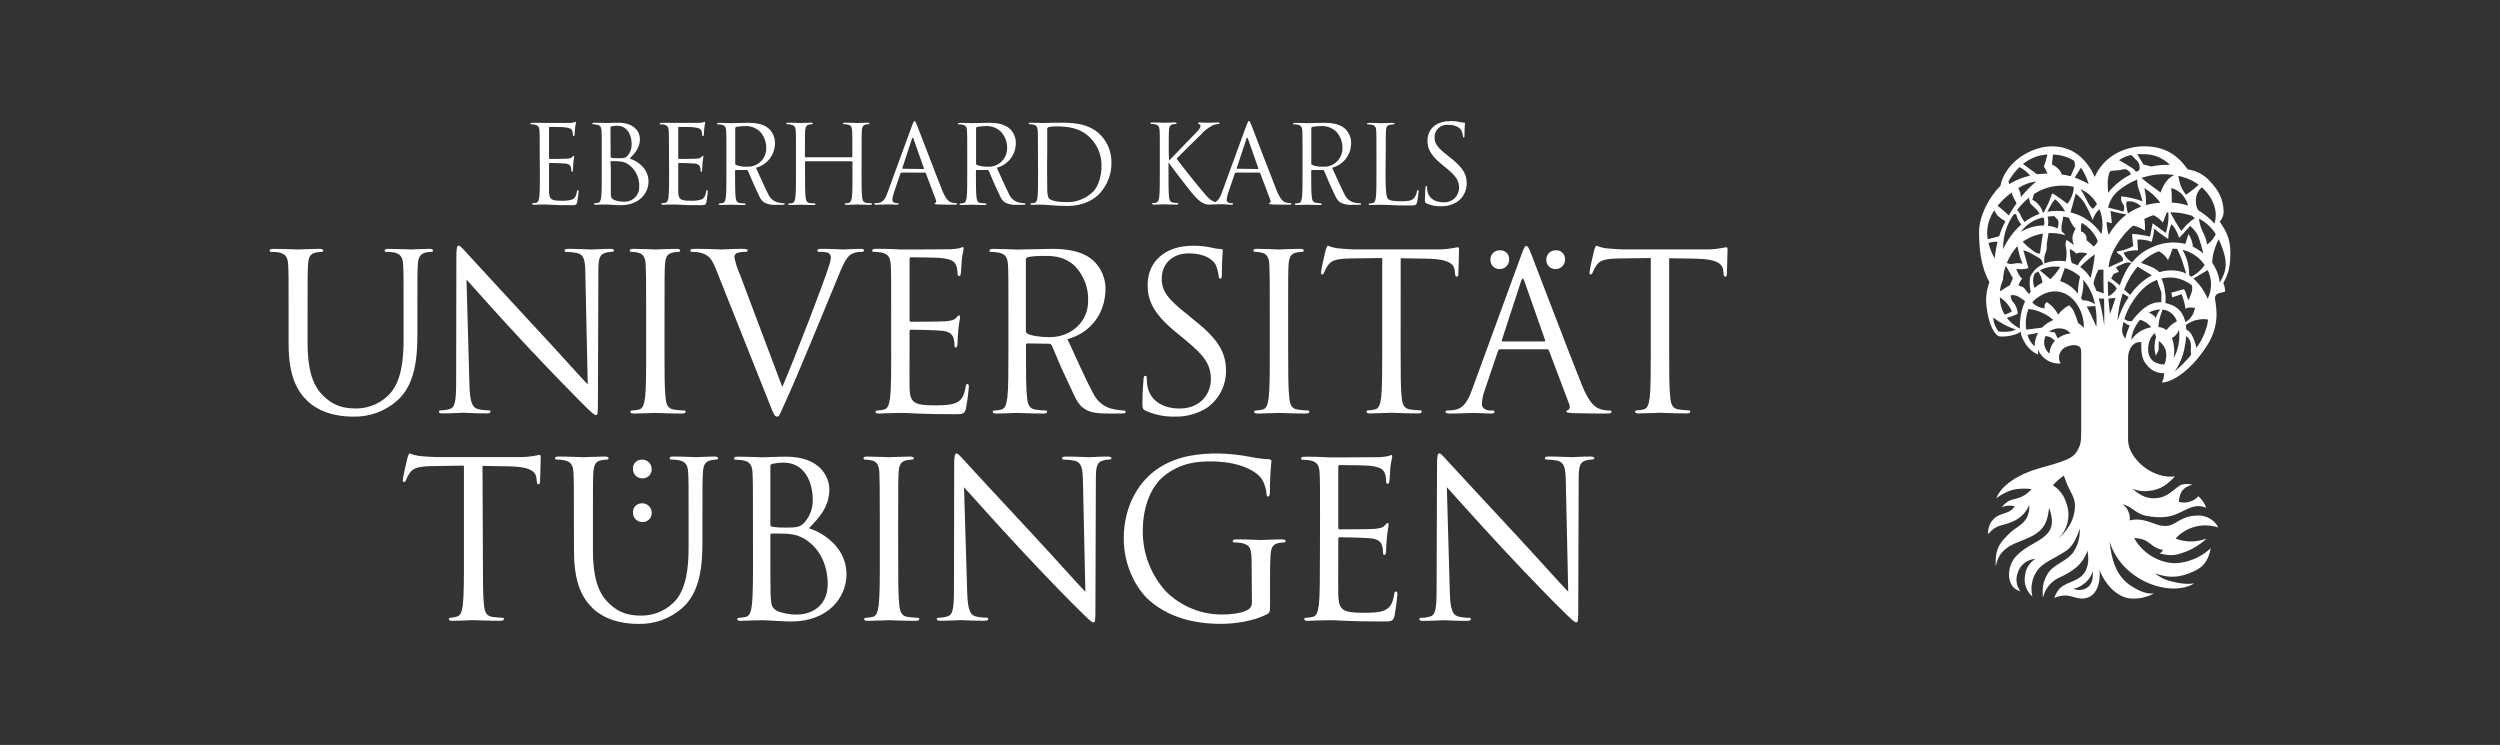 <svg xmlns="http://www.w3.org/2000/svg" id="Ebene_1" viewBox="0 0 2330.67 694.49"><rect x="0" y="0" width="2330.67" height="694.49" fill="#333333" stroke="none"/><defs><style>.cls-1{fill:#fff;fill-rule:evenodd;}</style></defs><path class="cls-1" d="M971.66,238.61c6.25,0,20.04-1.12,31.08,10.12,8.03,8.71,12.23,20.27,11.67,32.11,0,19.15-15.74,33.5-35.98,33.5-8.33,0-17.56-1.42-20.6-3.31-.9-.48-1.44-1.43-1.42-2.45v-66.4c-.05-1.07.61-2.05,1.62-2.41,4.49-.87,9.05-1.25,13.62-1.16ZM1556.09,240.76l25.56.4c19.48.43,24.34,5.09,24.93,11.18l.2,2.25c.23,2.84.63,3.31,1.69,3.31s1.42-.79,1.42-2.65.63-16.24.63-22.35c0-1.19,0-2.41-1.03-2.41s-2.71.6-5.75.99c-4.75.78-9.57,1.12-14.38,1.03h-76.05c-2.45,0-10.15-.4-16.04-1.03-3.07-.44-6.08-1.25-8.96-2.41-.79,0-1.62,2.65-2.02,3.84s-4.46,19.11-4.46,21.13c0,1.22.4,1.85.99,1.85s1.45-.43,2.05-2.05c.89-2.2,2-4.31,3.31-6.28,3.31-4.89,8.13-6.32,20.73-6.61l30.06-.4v85.97c0,19.48,0,35.55-.99,44.08-.83,5.89-1.85,10.35-5.92,11.14-1.99.48-4.03.76-6.08.83-1.22,0-1.62.6-1.62,1.22,0,1.22,1.03,1.62,3.31,1.62,6.08,0,18.91-.6,19.84-.6s13.82.6,24.97.6c2.25,0,3.31-.6,3.31-1.62s-.4-1.22-1.62-1.22c-3.06-.11-6.1-.38-9.13-.83-6.08-.79-7.31-5.26-7.9-11.14-1.03-8.53-1.03-24.6-1.03-44.08v-85.74ZM1305.77,240.76l25.53.4c19.48.43,24.34,5.09,24.93,11.18l.2,2.25c.23,2.84.63,3.31,1.69,3.31s1.45-.79,1.45-2.65.63-16.24.63-22.35c0-1.19,0-2.41-1.06-2.41s-2.71.6-5.75.99c-4.75.78-9.57,1.12-14.38,1.03h-76.05c-2.45,0-10.15-.4-16.04-1.03-3.06-.44-6.06-1.25-8.93-2.41-.83,0-1.65,2.65-2.05,3.84s-4.46,19.11-4.46,21.13c0,1.22.4,1.85,1.03,1.85s1.42-.43,2.02-2.05c.89-2.2,2-4.3,3.31-6.28,3.31-4.89,8.1-6.32,20.7-6.61l30.06-.4v85.97c0,19.48,0,35.55-.99,44.08-.83,5.89-1.85,10.35-5.89,11.14-2,.49-4.06.76-6.12.83-1.22,0-1.62.6-1.62,1.22,0,1.22,1.03,1.62,3.31,1.62,6.12,0,18.91-.6,19.84-.6s13.82.6,24.97.6c2.25,0,3.31-.6,3.31-1.62s-.4-1.22-1.62-1.22c-3.06-.11-6.1-.38-9.13-.83-6.08-.79-7.31-5.26-7.9-11.14-.99-8.53-.99-24.6-.99-44.08l.03-85.74ZM1200.88,290.86c0-31.68,0-37.37.4-43.88.43-7.11,2.05-10.55,7.54-11.57,1.67-.34,3.36-.54,5.06-.6.83,0,1.62-.43,1.62-1.22s-1.03-1.62-3.31-1.62c-6.08,0-18.88.6-19.84.6s-13.82-.6-20.5-.6c-2.25,0-3.31.4-3.31,1.62s.83,1.22,1.62,1.22c2.13.02,4.25.29,6.32.79,4.46,1.03,6.61,4.46,6.91,11.38s.4,12.2.4,43.88v35.78c0,19.48,0,35.55-1.03,44.08-.79,5.89-1.82,10.35-5.89,11.14-1.99.48-4.03.76-6.08.83-1.22,0-1.62.6-1.62,1.22,0,1.22.99,1.62,3.31,1.62,6.08,0,18.88-.6,19.84-.6s13.82.6,25,.6c2.22,0,3.31-.6,3.31-1.62s-.43-1.22-1.62-1.22c-3.07-.11-6.12-.38-9.16-.83-6.08-.79-7.31-5.26-7.9-11.14-1.03-8.53-1.03-24.6-1.03-44.08l-.03-35.78ZM1095.07,388.38c10.85.33,21.54-2.64,30.65-8.53,10.78-7.87,17.18-20.38,17.26-33.73,0-16.24-5.69-28.83-29.76-47.72l-5.39-4.5c-19.48-15.21-24.77-22.55-24.77-34.13,0-14.81,10.98-23.54,24.97-23.54,18.72,0,24.17,8.53,25.4,10.75,1.38,3.25,2.27,6.68,2.65,10.18.2,1.62.43,2.61,1.62,2.61s1.42-1.42,1.42-4.66c0-13.82.83-20.5.83-21.53s-.4-1.42-2.05-1.42c-2.4-.08-4.78-.42-7.11-1.03-6.19-1.44-12.53-2.11-18.88-2.02-25.79,0-42.03,14.81-42.03,36.57,0,13.79,4.86,26.45,26.45,44.08l9.13,7.51c17.49,14.42,23.38,22.55,23.38,36.57,0,13-9.56,27.02-29.07,27.02-13.59,0-27.02-5.69-30.06-20.73-.46-2.47-.66-4.99-.6-7.51,0-1.62-.2-2.25-1.42-2.25s-1.42,1.03-1.62,3.31c-.2,3.31-1.03,11.34-1.03,21.53,0,5.49.2,6.28,3.04,7.7,8.5,3.84,17.76,5.71,27.08,5.46h-.1ZM830.83,326.64c0,19.48,0,35.55-1.03,44.08-.79,5.89-1.82,10.35-5.89,11.14-1.99.48-4.03.76-6.08.83-1.22,0-1.62.6-1.62,1.22,0,1.22.99,1.62,3.31,1.62,3.04,0,7.7-.4,11.77-.4s7.74-.2,8.13-.2c3.04,0,7.94.2,15.84.6,7.9.4,19.11.6,34.32.6,7.94,0,9.56,0,10.98-5.26,1.22-6.56,2.1-13.19,2.65-19.84,0-1.42,0-3.04-1.22-3.04s-1.42.79-1.82,3.04c-1.42,8.33-3.87,12.4-9.16,14.62s-14.22,2.25-19.48,2.25c-19.84,0-23.15-2.65-23.58-16.53-.2-4.27,0-27.84,0-34.72v-17.89c-.08-.71.43-1.34,1.14-1.42.09-.01.19-.01.28,0,3.31,0,23.58.4,29.07,1.03,7.9.79,9.72,4.27,10.55,7.11.64,2.14.92,4.38.83,6.61,0,1.03.4,1.85,1.42,1.85s1.42-2.25,1.42-3.87.4-8.93.79-13c.63-6.61,1.62-10.15,1.62-11.38s-.4-1.62-.99-1.62-1.65.99-3.08,2.61c-1.42,1.62-4.66,2.45-9.52,2.84-4.86.4-29.76.43-32.31.43-1.03,0-1.22-.63-1.22-2.05v-55.98c0-1.42.4-2.05,1.22-2.05,2.25,0,24.37.2,27.84.63,10.95,1.22,13,3.64,14.42,6.91.81,2.35,1.23,4.82,1.22,7.31,0,1.62.4,2.65,1.62,2.65s1.22-1.22,1.42-2.25c.4-2.45.79-11.38.99-13.39.63-5.69,1.65-8.13,1.65-9.56s-.23-1.82-.83-1.82-1.82.79-2.84.99c-2.87.59-5.8.94-8.73,1.03-4.66.2-45.1.2-46.53.2l-8.33-.4c-4.46-.2-9.92-.2-14.62-.2-2.25,0-3.31.4-3.31,1.62s.79,1.22,1.62,1.22c2.32,0,4.63.19,6.91.6,6.61,1.42,8.3,4.66,8.73,11.57s.4,12.2.4,43.88v35.78ZM690.13,256.73c-2.47-5.39-4.31-11.05-5.49-16.86-.12-1.78.96-3.43,2.65-4.03,2.49-.77,5.1-1.12,7.7-1.03,1.42,0,2.05-.43,2.05-1.42s-1.85-1.42-5.49-1.42c-7.74,0-16.86.6-18.88.6s-14.02-.6-23.78-.6c-3.31,0-5.29.2-5.29,1.42s.4,1.42,1.62,1.42c2.6-.05,5.2.22,7.74.79,7.11,2.05,10.15,4.27,14.62,15.64l49.6,124.53c3.87,9.92,4.86,12.6,7.31,12.6s2.84-3.31,8.53-15.44c4.7-9.92,13.82-31.88,26.22-61.54,10.35-25,20.5-49.37,22.75-55.06,5.49-13.82,8.53-17.26,11.18-19.11,3.01-1.72,6.45-2.56,9.92-2.41,1.62,0,2.41-.43,2.41-1.42s-1.22-1.42-3.31-1.42c-5.89,0-14.62.6-15.84.6-2.45,0-11.81-.6-19.84-.6-3.31,0-4.5.4-4.5,1.62s1.03,1.22,2.25,1.22c2.59-.12,5.19.15,7.7.79,1.72.91,2.76,2.75,2.65,4.7-.25,2.64-.86,5.23-1.82,7.7-4.46,14.62-31.68,85.51-43.48,112.76l-39.18-104.03ZM1372.37,363.18c-3.67,10.15-7.74,17.89-17.1,19.11-1.62.2-4.43.4-5.89.4s-1.82.4-1.82,1.22,1.22,1.62,3.87,1.62c9.56,0,20.7-.6,22.95-.6s10.98.6,15.84.6c1.85,0,3.04-.4,3.04-1.62s-.6-1.22-2.02-1.22h-2.05c-3.31,0-7.7-1.82-7.7-5.89.21-4.67,1.17-9.27,2.84-13.62l12.2-35.94c.21-.94,1.05-1.61,2.02-1.62h43.68c.82-.07,1.57.44,1.82,1.22l18.88,49.96c1.22,3.31,0,5.06-1.19,5.49s-1.42.6-1.42,1.42,2.22,1.22,6.08,1.42c14.02.4,28.83.4,31.88.4,2.25,0,4.07-.4,4.07-1.62s-.79-1.22-2.02-1.22c-2.76.03-5.51-.39-8.13-1.22-4.27-1.22-10.15-4.46-17.46-22.55-12.4-30.88-44.31-114.78-47.35-122.35-2.41-6.28-3.31-7.31-4.46-7.31s-2.02,1.22-4.46,7.9l-46.1,126.02ZM1400.81,318.31c-.63,0-1.03-.43-.63-1.42l17.89-54.86c.99-3.04,2.02-3.04,3.04,0l19.28,54.86c.23.79.23,1.42-.79,1.42h-38.79ZM1450.11,250.85c4.82.12,8.83-3.69,8.95-8.51,0-.28,0-.57-.02-.85.07-4.44-3.47-8.09-7.9-8.16-.28,0-.55,0-.82.03-4.69-.13-8.6,3.57-8.73,8.26,0,.16,0,.31,0,.47-.24,4.6,3.29,8.52,7.89,8.76.23.01.45.01.68,0h-.03ZM1398,250.85c4.82.12,8.83-3.69,8.95-8.51,0-.28,0-.57-.02-.85.05-4.46-3.52-8.11-7.97-8.16-.25,0-.5,0-.76.03-4.69-.13-8.6,3.57-8.73,8.26,0,.16,0,.31,0,.47-.24,4.6,3.29,8.52,7.89,8.76.23.01.45.01.68,0h-.03ZM619.53,290.86c0-31.68,0-37.37.4-43.88.4-7.11,2.02-10.55,7.51-11.57,1.68-.34,3.38-.54,5.09-.6.79,0,1.62-.43,1.62-1.22s-1.03-1.62-3.31-1.62c-6.12,0-18.91.6-19.84.6s-13.82-.6-20.53-.6c-2.22,0-3.31.4-3.31,1.62s.79,1.22,1.62,1.22c2.12.02,4.23.28,6.28.79,4.5,1.03,6.61,4.46,6.91,11.38s.43,12.2.43,43.88v35.78c0,19.48,0,35.55-1.03,44.08-.83,5.89-1.82,10.35-5.89,11.14-2,.49-4.06.76-6.12.83-1.19,0-1.62.6-1.62,1.22,0,1.22,1.03,1.62,3.31,1.62,6.08,0,18.88-.6,19.84-.6s13.79.6,24.97.6c2.25,0,3.31-.6,3.31-1.62s-.4-1.22-1.62-1.22c-3.06-.11-6.1-.38-9.13-.83-6.08-.79-7.31-5.26-7.94-11.14-.99-8.53-.99-24.6-.99-44.08l.03-35.78ZM434.88,260.6c6.61,7.31,29.4,33.07,52.91,58.3,21.49,23.15,50.69,52.91,52.91,55.06,10.78,10.75,13.23,13,14.88,13s1.85-1.03,1.85-14.42l.4-119.04c0-12.2.79-16.53,7.51-18.09,1.6-.42,3.24-.62,4.89-.6,1.42,0,2.22-.63,2.22-1.42s-1.36-1.39-3.6-1.39c-8.33,0-15.08.6-17.33.6s-11.97-.6-21.1-.6c-2.45,0-4.07.2-4.07,1.42s.2,1.42,1.62,1.42c3.33.03,6.65.37,9.92,1.03,6.32,1.59,7.8,6.05,7.8,19.28l2.25,103.2c-6.61-6.61-28.6-31.48-48.67-52.91-31.12-33.76-61.34-66.37-64.38-69.84-2.05-2.02-5.52-6.61-7.18-6.61s-2.25,2.22-2.25,10.15l-.2,116.4c0,18.48-1.03,24.37-6.08,25.79-2.7.81-5.51,1.22-8.33,1.22-1.03,0-1.62.4-1.62,1.22,0,1.42,1.19,1.62,3.31,1.62,9.13,0,17.72-.6,19.54-.6s9.92.6,21.56.6c2.41,0,3.64-.4,3.64-1.62s-.63-1.22-1.62-1.22c-3.42-.01-6.83-.42-10.15-1.22-5.46-1.62-7.51-6.91-7.9-23.54l-2.71-97.18ZM269.05,320.52c0,29.76,7.74,43.88,17.69,53.44,14.42,13.59,34.95,14.42,41.83,14.42,15.37.58,30.38-4.81,41.86-15.05,16.24-14.42,18.68-38.79,18.68-60.71v-21.76c0-31.68,0-37.37.4-43.88.43-7.11,2.05-10.35,7.54-11.57,1.67-.34,3.36-.54,5.06-.6.83,0,1.62-.43,1.62-1.22s-.99-1.62-3.31-1.62c-6.08,0-15.64.6-17.06.6s-12.33-.56-21.46-.56c-2.25,0-3.31.4-3.31,1.62s.79,1.22,1.62,1.22c2.31-.05,4.63.11,6.91.46,6.61,1.42,8.33,4.66,8.73,11.57.4,6.91.4,12.2.4,43.88v25.4c0,20.93-2.45,38.19-11.77,49.77-7.99,9.3-19.59,14.72-31.84,14.88-11.57,0-20.7-1.85-30.65-11.18-8.73-8.33-15.24-20.93-15.24-50.2v-28.57c0-31.68,0-37.37.4-43.88.43-7.11,2.05-10.75,7.54-11.57,1.67-.34,3.36-.54,5.06-.6.83,0,1.62-.43,1.62-1.22s-.99-1.62-3.31-1.62c-6.08,0-18.29.6-20.1.6s-14.15-.56-23.25-.56c-2.22,0-3.31.4-3.31,1.62s.83,1.22,1.62,1.22c2.31-.05,4.63.1,6.91.46,6.61,1.42,8.33,4.66,8.73,11.57.4,6.91.4,12.2.4,43.88v29.76ZM995.17,316.19c21.2-5.79,35.48-23.51,35.48-47.52-.15-9.29-3.88-18.16-10.42-24.77-3.31-3.31-12.7-11.9-38.75-11.9-9.59,0-27.25.66-32.77.66-2.38,0-13.82-.63-22.95-.63-2.22,0-3.31.43-3.31,1.65s.83,1.19,1.62,1.19c2.32,0,4.63.21,6.91.63,6.61,1.42,8.33,4.66,8.73,11.57.4,6.91.4,12.17.4,43.85v35.75c0,19.48,0,35.51-.99,44.05-.83,5.89-1.85,10.35-5.92,11.18-2,.46-4.04.72-6.08.79-1.22,0-1.62.63-1.62,1.22,0,1.22,1.03,1.62,3.31,1.62,6.08,0,18.88-.6,19.08-.6,1.03,0,13.82.6,25,.6,2.22,0,3.31-.6,3.31-1.62s-.4-1.22-1.62-1.22c-3.05-.11-6.1-.37-9.13-.79-6.12-.83-7.34-5.29-7.94-11.18-1.03-8.53-1.03-24.57-1.03-44.05v-4.89c0-.99.43-1.62,1.42-1.62l19.84.3c1.07-.09,2.1.42,2.68,1.32,3.08,6.61,7.37,18.15,13.49,30.72,8.4,17.19,9.92,24.8,18.58,29.5,5.26,2.84,10.81,3.54,22.16,3.54h9.92c3.67,0,4.89-.4,4.89-1.62,0-.6-.83-1.26-1.85-1.22-3.09-.13-6.17-.53-9.19-1.19-8.14-1.44-15.13-6.64-18.85-14.02-7.64-13.92-16.3-34.16-24.4-51.29ZM607.56,437.45c.12-4.82-3.69-8.83-8.51-8.95-.27,0-.54,0-.82.02-4.44-.05-8.08,3.5-8.13,7.94,0,.25,0,.5.03.76-.13,4.69,3.57,8.6,8.26,8.73.16,0,.31,0,.47,0,4.58.22,8.47-3.31,8.69-7.89,0-.2.01-.4,0-.61ZM607.56,478.15c.12-4.8-3.67-8.79-8.47-8.92-.28,0-.57,0-.85.02-4.44-.05-8.08,3.5-8.13,7.94,0,.25,0,.5.03.76-.13,4.67,3.55,8.57,8.23,8.7.17,0,.34,0,.5,0,4.58.22,8.47-3.31,8.69-7.89,0-.2.01-.4,0-.61ZM535.14,513.96c0,29.56,7.7,43.75,17.62,53.27,14.38,13.59,34.85,14.38,41.73,14.38,15.33.58,30.29-4.79,41.76-14.98,16.2-14.38,18.62-38.72,18.62-60.58v-21.69c0-31.61,0-37.27.43-43.75.4-7.11,2.02-10.35,7.47-11.57,1.67-.34,3.36-.53,5.06-.6.83,0,1.62-.4,1.62-1.22s-.99-1.62-3.31-1.62c-6.05,0-15.57.63-17,.63s-12.37-.63-21.49-.63c-2.22,0-3.31.4-3.31,1.62s.83,1.22,1.62,1.22c2.31,0,4.61.19,6.88.6,6.61,1.42,8.33,4.66,8.73,11.57.4,6.91.4,12.14.4,43.75v25.4c0,20.87-2.41,38.09-11.74,49.6-7.99,9.15-19.5,14.44-31.65,14.55-11.54,0-20.67-1.82-30.59-11.14-8.73-8.3-15.21-20.87-15.21-50.03v-28.37c0-31.61,0-37.27.4-43.75.43-7.11,2.05-10.75,7.51-11.57,1.67-.34,3.36-.54,5.06-.6.83,0,1.62-.4,1.62-1.22s-.99-1.62-3.31-1.62c-6.08,0-18.22.63-20.04.63s-14.19-.63-23.31-.63c-2.22,0-3.31.4-3.31,1.62s.83,1.22,1.62,1.22c2.31,0,4.61.19,6.88.6,6.61,1.42,8.33,4.66,8.73,11.57s.4,12.14.4,43.75l.1,29.6ZM449.79,434.34l25.46.43c19.44.4,24.27,5.06,24.9,11.14l.2,2.22c.2,2.84.63,3.31,1.65,3.31s1.45-.79,1.45-2.65.63-16.2.63-22.29c0-1.19,0-2.41-1.06-2.41s-2.68.6-5.72,1.03c-4.75.75-9.55,1.08-14.35.99h-76.05c-2.45,0-10.12-.4-16-.99-3.06-.46-6.06-1.28-8.93-2.45-.79,0-1.62,2.65-2.02,3.84-.4,1.19-4.46,19.05-4.46,21.1,0,1.19.4,1.82,1.03,1.82s1.42-.4,2.02-2.02c.89-2.2,2-4.31,3.31-6.28,3.31-4.86,8.1-6.28,20.67-6.61l29.99-.43v85.71c0,19.44,0,35.45-1.03,43.98-.79,5.85-1.82,10.32-5.85,11.14-1.83.5-3.7.83-5.59.99-1.22,0-1.62.63-1.62,1.22,0,1.22,1.03,1.62,3.31,1.62,6.08,0,18.85-.6,19.84-.6s13.79.6,24.9.6c2.22,0,3.31-.6,3.31-1.62s-.4-1.22-1.62-1.22c-3.04-.11-6.08-.38-9.09-.79-6.08-.83-7.27-5.29-7.9-11.14-.99-8.53-.99-24.54-.99-43.98l-.36-85.64ZM1348.83,454.18c6.61,7.27,29.33,32.8,52.91,58.13,21.43,23.15,50.56,52.91,52.91,54.92,10.78,10.71,13.23,12.96,14.85,12.96s1.85-1.03,1.85-14.38l.4-118.74c0-12.14.83-16.53,7.51-18.02,1.59-.42,3.22-.62,4.86-.6,1.42,0,2.22-.63,2.22-1.42s-1.42-1.42-3.64-1.42c-8.3,0-15.01.6-17.26.6s-12-.6-21.1-.6c-2.41,0-4.03.2-4.03,1.42s.2,1.42,1.62,1.42c3.33.03,6.65.36,9.92.99,6.28,1.62,7.7,6.08,7.9,19.25l2.25,102.94c-6.61-6.61-28.54-31.41-48.58-52.91-31.15-33.43-61.27-66.13-64.32-69.44-2.05-2.02-5.52-6.61-7.18-6.61s-2.22,2.25-2.22,10.12l-.4,116.23c0,18.45-1.03,24.34-6.08,25.73-2.7.81-5.51,1.23-8.33,1.22-.99,0-1.62.4-1.62,1.22,0,1.42,1.22,1.62,3.31,1.62,9.13,0,17.69-.6,19.51-.6s9.92.6,21.49.6c2.41,0,3.64-.4,3.64-1.62s-.6-1.22-1.62-1.22c-3.41-.01-6.8-.42-10.12-1.22-5.46-1.59-7.47-6.88-7.87-23.48l-2.78-97.09ZM1230.51,520.02c0,19.44,0,35.45-.99,43.98-.83,5.85-1.82,10.32-5.89,11.14-2,.46-4.04.72-6.08.79-1.22,0-1.62.63-1.62,1.22,0,1.22,1.03,1.62,3.31,1.62,3.04,0,7.7-.4,11.77-.4s7.67-.2,8.1-.2c3.04,0,7.9.2,15.81.6,7.9.4,19.01.6,34.22.6,7.9,0,9.52,0,10.95-5.26,1.21-6.5,2.1-13.05,2.65-19.64,0-1.42,0-3.04-1.22-3.04s-1.42.79-1.82,3.04c-1.42,8.3-3.87,12.33-9.13,14.58-5.26,2.25-14.19,2.22-19.44,2.22-19.84,0-22.92-2.61-23.51-16.53-.2-4.27,0-27.78,0-34.65v-17.82c-.08-.71.43-1.34,1.14-1.42.09-.01.19-.01.28,0,3.31,0,23.51.4,28.97,1.03,7.9.79,9.72,4.23,10.55,7.08.61,2.15.88,4.38.79,6.61,0,1.03.4,1.82,1.42,1.82s1.42-2.22,1.42-3.84.4-8.93.83-12.96c.6-6.61,1.59-10.12,1.59-11.34s-.4-1.62-.99-1.62-1.62.99-3.04,2.61c-1.42,1.62-4.66,2.45-9.52,2.84s-29.6.4-32.21.4c-1.03,0-1.22-.6-1.22-2.02v-55.88c0-1.42.4-2.02,1.22-2.02,2.22,0,24.3.2,27.74.6,10.95,1.22,12.96,3.67,14.38,6.88.83,2.35,1.24,4.82,1.22,7.31,0,1.62.4,2.65,1.62,2.65s1.22-1.22,1.42-2.25c.4-2.41.83-11.34.99-13.23.63-5.69,1.65-8.1,1.65-9.52s-.23-1.82-.83-1.82-1.82.79-2.84,1.03c-2.87.56-5.78.89-8.7.99-4.66.2-45,.2-46.29.2l-8.33-.4c-4.43-.2-9.92-.2-14.58-.2-2.22,0-3.31.4-3.31,1.62s.83,1.22,1.62,1.22c2.32,0,4.63.19,6.91.6,6.61,1.42,8.3,4.66,8.7,11.54s.4,12.17.4,43.78l-.1,35.48ZM1167.09,561.55c.2,2.95-1.39,5.74-4.03,7.08-5.26,3.04-15.81,4.27-23.15,4.27-19.89.22-39.03-7.6-53.07-21.69-13.96-15.38-21.62-35.45-21.46-56.21,0-23.71,8.3-42.13,20.04-51.45,15.41-12.17,30.59-13.39,43.35-13.39,26.16,0,42.56,8.73,47.62,16.53,2.41,4.03,3.86,8.55,4.27,13.23.2,1.82.4,3.04,1.42,3.04s1.82-1.03,1.82-4.27c-.07-9.61.41-19.21,1.42-28.77,0-.79-.4-1.62-2.45-1.82-5.56-.22-11.09-.9-16.53-2.02-10.21-2.04-20.58-3.15-30.98-3.31-15.61,0-35.68,1.42-53.9,12.76-18.22,11.34-33.83,34.22-33.83,66.63,0,25.33,11.74,47.02,24.11,57.77,22.49,19.64,51.25,21.66,66.66,21.66,11.74,0,29.96-2.22,42.99-9.09,2.45-1.42,2.65-1.85,2.65-10.95v-22.68c0-8.5,0-14.58.4-21.06.43-7.08,2.05-10.52,7.51-11.54,1.67-.34,3.36-.54,5.06-.6.83,0,1.62-.43,1.62-1.22s-.99-1.62-3.31-1.62c-6.08,0-18.85.6-19.84.6s-13.79-.6-22.92-.6c-2.22,0-3.31.4-3.31,1.62s.83,1.22,1.62,1.22c2.32,0,4.63.19,6.91.6,8.1,2.22,9.09,4.46,9.09,20.87l.23,34.42ZM898.71,454.21c6.61,7.27,29.33,32.8,52.91,58.13,21.43,23.15,50.56,52.91,52.91,54.92,10.78,10.71,13.23,12.96,14.85,12.96s1.85-1.03,1.85-14.38l.4-118.74c0-12.14.83-16.53,7.51-18.02,1.59-.42,3.22-.62,4.86-.6,1.42,0,2.22-.63,2.22-1.42s-1.42-1.42-3.64-1.42c-8.3,0-15.01.6-17.26.6s-11.97-.6-21.1-.6c-2.41,0-4.03.2-4.03,1.42s.2,1.42,1.62,1.42c3.33.03,6.65.36,9.92.99,6.25,1.62,7.67,6.08,7.87,19.25l2.25,102.94c-6.61-6.61-28.54-31.41-48.58-52.91-31.15-33.43-61.27-66.13-64.32-69.44-2.05-2.02-5.52-6.61-7.14-6.61s-2.25,2.25-2.25,10.12l-.2,116.1c0,18.45-1.03,24.34-6.08,25.73-2.69.81-5.49,1.22-8.3,1.22-1.03,0-1.62.4-1.62,1.22,0,1.42,1.19,1.62,3.31,1.62,9.09,0,17.66-.6,19.48-.6s9.92.6,21.49.6c2.41,0,3.64-.4,3.64-1.62s-.6-1.22-1.62-1.22c-3.41-.01-6.8-.42-10.12-1.22-5.46-1.59-7.47-6.88-7.87-23.48l-2.94-96.95ZM837.34,484.4c0-31.61,0-37.3.43-43.78.4-7.08,2.02-10.52,7.47-11.54,1.68-.34,3.38-.54,5.09-.6.79,0,1.62-.43,1.62-1.22s-1.03-1.62-3.31-1.62c-6.08,0-18.85.6-19.84.6s-13.79-.6-20.47-.6c-2.22,0-3.31.4-3.31,1.62s.83,1.22,1.62,1.22c2.12.02,4.23.28,6.28.79,4.46,1.03,6.61,4.46,6.88,11.34s.43,12.17.43,43.78v35.65c0,19.44,0,35.45-1.03,43.98-.79,5.85-1.82,10.32-5.89,11.14-1.99.46-4.01.72-6.05.79-1.22,0-1.62.63-1.62,1.22,0,1.22.99,1.62,3.31,1.62,6.05,0,18.82-.6,19.84-.6s13.79.6,24.93.6c2.22,0,3.31-.6,3.31-1.62s-.43-1.22-1.62-1.22c-3.05-.11-6.1-.38-9.13-.79-6.08-.83-7.31-5.29-7.9-11.14-1.03-8.53-1.03-24.54-1.03-43.98l-.03-35.65ZM702,520.05c0,19.44,0,35.45-1.03,43.98-.83,5.85-1.82,10.32-5.89,11.14-2,.46-4.04.73-6.08.79-1.19,0-1.62.63-1.62,1.22,0,1.22,1.03,1.62,3.31,1.62,3.04,0,7.7-.4,11.77-.4s7.7-.2,8.1-.2,6.61.2,12.37.6,12.33.6,14.58.6c34.65,0,51.65-22.49,51.65-44.14,0-23.71-20.04-38.09-35.05-42.76,9.52-9.92,19.05-19.84,19.05-36.37,0-10.12-7.27-30.39-40.51-30.39-9.32,0-17.23.6-22.09.6-1.03,0-13.79-.6-22.92-.6-2.22,0-3.31.4-3.31,1.62s.79,1.22,1.59,1.22c2.32,0,4.63.19,6.91.6,6.61,1.42,8.3,4.66,8.7,11.54.4,6.88.43,12.17.43,43.78l.03,35.55ZM718.2,434.54c0-1.19.6-1.82,2.41-2.22,3.19-.7,6.45-1.04,9.72-1.03,19.84,0,27.38,18.05,27.38,34.85.09,7.48-2.5,14.74-7.31,20.47-4.27,4.86-7.08,5.26-18.45,5.26-4.13.09-8.25-.18-12.33-.79-1.03-.4-1.42-.83-1.42-2.22v-54.33ZM718.2,498.79c0-1.03.4-1.42,1.22-1.42,3.01,0,13.23,0,15.77.4,6.04.42,11.85,2.45,16.83,5.89,15.61,10.75,19.64,28.37,19.64,40.51,0,22.92-17.62,28.77-28.57,28.77-6.08.14-12.13-.9-17.82-3.04-6.28-3.04-6.28-5.85-6.88-15.81-.2-3.01-.2-28.14-.2-43.75v-11.54ZM623.79,161.5c0,9.72,0,17.72-.53,21.96-.4,2.94-.89,5.19-2.94,5.59-1,.23-2.02.36-3.04.4-.6,0-.79.3-.79.6s.5.83,1.62.83,3.84-.2,5.89-.2h4.03c1.52,0,3.97,0,7.9.3s9.52.3,17.13.3c3.94,0,4.76,0,5.46-2.65.62-3.28,1.06-6.59,1.32-9.92,0-.69,0-1.52-.6-1.52s-.73.43-.93,1.52c-.69,4.17-1.92,6.18-4.56,7.31-3.15.93-6.44,1.31-9.72,1.12-9.92,0-11.44-1.32-11.74-8.33v-26.16c-.04-.36.23-.69.59-.73.03,0,.07,0,.1,0,1.72,0,11.77.23,14.48.53,3.97.4,4.86,2.12,5.29,3.54.31,1.07.44,2.19.4,3.31,0,.5.2.93.69.93s.73-1.12.73-1.92.2-4.46.4-6.61c.3-3.31.83-5.06.83-5.65s-.2-.83-.53-.83-.79.53-1.52,1.32-2.31,1.22-4.76,1.42-14.78.2-16.1.2c-.5,0-.6-.3-.6-.99v-27.81c0-.69.2-1.03.6-1.03,1.12,0,12.17,0,13.89.33,5.46.6,6.61,1.82,7.21,3.31.4,1.17.6,2.4.6,3.64,0,.83.2,1.32.79,1.32s.63-.63.73-1.12c.2-1.22.4-5.65.5-6.61.3-2.84.83-4.07.83-4.76s0-.93-.43-.93-.89.43-1.39.53c-1.44.28-2.9.44-4.36.5h-23.15l-4.2-.03h-7.31c-1.12,0-1.62.2-1.62.79s.4.63.83.63c1.11,0,2.21.1,3.31.3,3.31.69,4.13,2.31,4.33,5.79s.23,6.05.23,21.86l.13,17.66ZM503.3,161.5c0,9.72,0,17.72-.5,21.96-.4,2.94-.93,5.19-2.94,5.59-1,.23-2.02.36-3.04.4-.6,0-.79.3-.79.6s.5.83,1.62.83,3.84-.2,5.85-.2h4.07c1.52,0,3.94,0,7.9.3s9.52.3,17.13.3c3.94,0,4.76,0,5.46-2.65.5-2.12,1.32-8.99,1.32-9.92s0-1.52-.63-1.52-.69.43-.89,1.52c-.73,4.17-1.92,6.18-4.56,7.31-3.15.93-6.44,1.31-9.72,1.12-9.92,0-11.44-1.32-11.74-8.33v-26.16c-.04-.36.23-.69.59-.73.03,0,.07,0,.1,0,1.72,0,11.74.23,14.48.53,3.97.4,4.86,2.12,5.26,3.54.33,1.07.47,2.19.43,3.31,0,.5.2.93.69.93s.73-1.12.73-1.92.2-4.46.4-6.61c.3-3.31.79-5.06.79-5.65s-.2-.83-.5-.83-.83.53-1.52,1.32-2.31,1.22-4.76,1.42-14.78.2-16.1.2c-.5,0-.6-.3-.6-.99v-27.81c0-.69.2-1.03.6-1.03,1.12,0,12.17,0,13.89.33,5.46.6,6.61,1.82,7.18,3.31.41,1.17.62,2.4.63,3.64,0,.83.2,1.32.79,1.32s.6-.63.69-1.12c.23-1.22.43-5.65.53-6.61.3-2.84.79-4.07.79-4.76s0-.93-.4-.93-.76.5-1.42.6c-1.44.28-2.9.45-4.36.5h-23.15l-4.2-.1h-7.27c-1.12,0-1.62.2-1.62.79s.4.63.79.63c1.11,0,2.22.1,3.31.3,3.31.69,4.17,2.31,4.36,5.79s.2,6.05.2,21.86l.13,17.66ZM561,161.5c0,9.72,0,17.72-.5,21.96-.4,2.94-.89,5.19-2.94,5.59-1,.23-2.02.36-3.04.4-.6,0-.79.3-.79.6s.5.83,1.62.83,3.84-.2,5.89-.2h4.03c.2,0,3.31,0,6.18.3s6.18.3,7.31.3c17.29,0,25.83-11.24,25.83-22.09,0-11.84-9.92-19.05-17.53-21.36,4.76-4.96,9.52-9.92,9.52-18.25,0-5.06-3.67-15.18-20.27-15.18-4.66,0-8.6.3-11.04.3-.5,0-6.88-.3-11.44-.3-1.12,0-1.62.2-1.62.79s.4.63.79.63c1.17.05,2.33.21,3.47.46,3.31.69,4.13,2.31,4.33,5.79s.2,6.05.2,21.86v17.59ZM569.13,118.84c0-.63.3-.93,1.19-1.12,1.6-.34,3.23-.5,4.86-.5,9.92,0,13.69,8.99,13.69,17.43.08,3.71-1.16,7.33-3.51,10.22-2.15,2.45-3.57,2.65-9.23,2.65-2.07.04-4.14-.1-6.18-.43-.5-.2-.69-.4-.69-1.09l-.13-27.15ZM569.13,150.95c0-.5.2-.73.6-.73,1.52,0,6.61,0,7.9.23,3.01.2,5.91,1.2,8.4,2.91,6.44,4.72,10.15,12.29,9.92,20.27.49,7.45-5.16,13.89-12.61,14.38-.56.04-1.12.04-1.67,0-3.04.07-6.06-.45-8.9-1.52-3.31-1.52-3.31-2.94-3.31-7.9v-21.89l-.33-5.75ZM803.25,143.74c0-15.81,0-18.62.2-21.86s1.03-5.29,3.77-5.79c.83-.17,1.67-.27,2.51-.3.43,0,.83-.2.83-.63s-.5-.79-1.62-.79c-3.04,0-9.42.3-9.92.3s-6.91-.3-11.47-.3c-1.09,0-1.62.2-1.62.79s.43.63.83.63c1.11,0,2.22.1,3.31.3,3.31.69,4.17,2.31,4.36,5.79.2,3.47.2,6.05.2,21.86v2.28c.04.29-.16.56-.45.6-.05,0-.09,0-.14,0h-42.99c-.33,0-.63,0-.63-.6v-2.28c0-15.81,0-18.62.2-21.86s1.03-5.29,3.77-5.79c.83-.17,1.67-.27,2.51-.3.43,0,.83-.2.83-.63s-.53-.79-1.62-.79c-3.04,0-9.42.3-9.92.3s-6.91-.3-11.47-.3c-1.09,0-1.62.2-1.62.79s.43.63.83.63c1.2.04,2.4.2,3.57.46,3.31.69,4.17,2.31,4.36,5.79s.2,6.05.2,21.86v17.86c0,9.72,0,17.72-.5,21.96-.43,2.94-.93,5.19-2.94,5.59-1,.23-2.02.36-3.04.4-.63,0-.83.3-.83.6s.53.83,1.62.83c3.04,0,9.42-.3,9.92-.3s6.88.3,12.43.3c1.12,0,1.62-.3,1.62-.83s-.2-.6-.79-.6c-1.53-.05-3.05-.19-4.56-.4-3.04-.4-3.64-2.65-3.94-5.59-.53-4.23-.53-12.23-.53-21.96v-10.81c-.04-.31.18-.59.49-.63.05,0,.09,0,.14,0h42.99c.33,0,.6.27.6.59,0,.01,0,.02,0,.03v10.65c0,9.72,0,17.72-.5,21.96-.43,2.94-.93,5.19-2.94,5.59-1,.23-2.02.36-3.04.4-.6,0-.83.3-.83.6s.53.83,1.62.83c3.04,0,9.42-.3,9.92-.3s6.88.3,12.47.3c1.09,0,1.59-.3,1.59-.83s-.2-.6-.79-.6c-1.53-.05-3.05-.19-4.56-.4-3.04-.4-3.64-2.65-3.94-5.59-.53-4.23-.53-12.23-.53-21.96l.07-17.86ZM929.27,156.38c10.7-2.74,18.07-12.54,17.72-23.58-.08-4.64-1.94-9.06-5.19-12.37-1.65-1.59-6.35-5.95-19.34-5.95-4.76,0-13.59.33-16.34.33-1.19,0-6.91-.3-11.44-.3-1.12,0-1.62.2-1.62.79s.4.63.79.63c1.11,0,2.22.1,3.31.3,3.31.69,4.17,2.31,4.36,5.79.2,3.47.2,6.05.2,21.86v17.86c0,9.72,0,17.72-.5,21.96-.4,2.94-.93,5.19-2.94,5.59-1,.23-2.02.36-3.04.4-.6,0-.79.3-.79.6s.5.83,1.62.83c3.01,0,9.39-.3,9.52-.3s6.88.3,12.43.3c1.12,0,1.62-.3,1.62-.83s-.2-.6-.79-.6c-1.53-.05-3.05-.19-4.56-.4-3.04-.4-3.64-2.65-3.94-5.59-.53-4.23-.53-12.23-.53-21.96v-2.48c0-.5.2-.79.73-.79h9.92c.53-.06,1.05.2,1.32.66,1.55,3.31,3.67,9.06,6.61,15.31,4.17,8.6,4.89,12.4,9.26,14.71,3.47,1.55,7.29,2.16,11.08,1.79h4.89c1.82,0,2.41-.2,2.41-.83s-.4-.6-.93-.6c-1.55-.08-3.08-.27-4.6-.6-4.05-.75-7.52-3.34-9.39-7.01-3.54-6.88-7.8-17-11.87-25.53ZM917.56,117.62c5.66-.67,11.33,1.18,15.51,5.06,4.01,4.34,6.11,10.1,5.82,16-.17,9.42-7.95,16.92-17.37,16.75-.18,0-.37,0-.55-.02-3.5.12-6.99-.43-10.28-1.62-.45-.24-.74-.71-.73-1.22v-33c-.03-.55.31-1.05.83-1.22,2.23-.48,4.5-.72,6.78-.73ZM976.29,142.12v-21.56c-.15-.87.36-1.72,1.19-2.02,2.16-.53,4.39-.77,6.61-.73,12.04,0,23.58,1.42,33.07,11.44,6.45,6.92,9.94,16.07,9.75,25.53,0,9.32-2.84,19.05-8.13,24.21-6.47,6.21-15.14,9.6-24.11,9.42-11.94,0-15.91-2.12-17.23-4.03-.81-2.49-1.18-5.09-1.09-7.7,0-1.92-.2-11.24-.2-21.99l.13-12.57ZM967.76,161.6c0,9.72,0,17.72-.5,21.96-.4,2.94-.93,5.19-2.94,5.59-1,.23-2.02.36-3.04.4-.6,0-.79.3-.79.6s.5.83,1.62.83,3.84-.2,5.85-.2h4.07c.2,0,3.94.3,8.4.6s9.72.63,14.09.63c17.23,0,26.45-7.11,30.69-11.67,7.17-7.77,11.08-18,10.95-28.57.2-9.54-3.37-18.79-9.92-25.73-11.97-12.57-30.49-11.64-40.51-11.64-6.08,0-12.47.3-13.69.3-.5,0-6.91-.3-11.44-.3-1.12,0-1.62.2-1.62.79s.4.63.79.63c1.11,0,2.22.1,3.31.3,3.31.69,4.17,2.31,4.36,5.79.2,3.47.2,6.05.2,21.86l.13,17.86ZM704.74,156.38c10.69-2.75,18.06-12.54,17.72-23.58-.08-4.64-1.94-9.06-5.19-12.37-1.69-1.59-6.35-5.95-19.34-5.95-4.79,0-13.62.33-16.37.33-1.19,0-6.88-.3-11.44-.3-1.12,0-1.62.2-1.62.79s.4.63.83.63c1.11,0,2.21.1,3.31.3,3.31.69,4.13,2.31,4.36,5.79.23,3.47.2,6.05.2,21.86v17.86c0,9.72,0,17.72-.53,21.96-.4,2.94-.89,5.19-2.94,5.59-.99.23-2,.36-3.01.4-.63,0-.83.3-.83.6s.5.83,1.62.83c3.04,0,9.42-.3,9.52-.3s6.88.3,12.47.3c1.12,0,1.62-.3,1.62-.83s-.2-.6-.83-.6c-1.52-.05-3.03-.19-4.53-.4-3.04-.4-3.67-2.65-3.97-5.59-.5-4.23-.5-12.23-.5-21.96v-2.48c0-.5.2-.79.69-.79h9.92c.54-.06,1.07.2,1.36.66,1.52,3.31,3.67,9.06,6.61,15.31,4.2,8.6,4.93,12.4,9.29,14.71,3.46,1.55,7.27,2.17,11.04,1.79h4.89c1.82,0,2.45-.2,2.45-.83s-.43-.6-.93-.6c-1.55-.08-3.08-.27-4.6-.6-4.05-.75-7.52-3.34-9.39-7.01-3.57-6.88-7.84-17-11.9-25.53ZM693,117.62c5.66-.68,11.34,1.17,15.51,5.06,4.01,4.34,6.11,10.1,5.82,16-.15,9.4-7.9,16.9-17.3,16.75-.21,0-.41-.01-.62-.02-3.5.12-6.99-.43-10.28-1.62-.44-.25-.7-.72-.69-1.22v-33c-.03-.54.29-1.04.79-1.22,2.23-.47,4.5-.71,6.78-.73ZM841.57,157.3c-.33,0-.53-.2-.33-.73l8.93-27.08c.5-1.52,1.03-1.52,1.52,0l9.62,27.35c0,.43,0,.73-.4.73l-19.34-.26ZM827.39,179.69c-1.82,5.06-3.87,8.93-8.53,9.52-.79,0-2.22.2-2.94.2s-.89.2-.89.6.6.83,1.92.83c4.76,0,10.35-.3,11.44-.3s5.49.3,7.9.3c.93,0,1.52-.2,1.52-.83s-.3-.6-.99-.6h-1.03c-1.72,0-3.84-.93-3.84-2.94.1-2.32.57-4.61,1.39-6.78l6.08-17.92c.12-.47.54-.81,1.03-.83h21.79c.41-.03.78.23.89.63l9.42,24.9c.6,1.62,0,2.55-.6,2.74s-.73.3-.73.69,1.12.63,3.04.73c6.98.2,14.38.2,15.91.2s2.02-.2,2.02-.83-.4-.6-.99-.6c-1.38.01-2.75-.19-4.07-.6-2.12-.63-5.06-2.25-8.7-11.24-6.18-15.28-21.92-57.11-23.61-60.98-1.22-3.14-1.62-3.64-2.22-3.64s-1.03.6-2.25,3.93l-22.98,62.79ZM1153.33,157.3c-.3,0-.5-.2-.3-.73l8.93-27.08c.5-1.52,1.03-1.52,1.52,0l9.62,27.35c0,.43,0,.73-.4.73l-19.38-.26ZM1148.07,190.83c.93,0,1.52-.2,1.52-.83s-.3-.6-1.03-.6h-1.06c-1.72,0-3.87-.93-3.87-2.94.11-2.32.59-4.61,1.42-6.78l6.08-17.92c.11-.48.53-.82,1.03-.83h21.79c.42-.05.81.22.93.63l9.42,24.9c.6,1.62,0,2.55-.6,2.74s-.73.3-.73.69,1.12.63,3.04.73c6.98.2,14.38.2,15.91.2s2.02-.2,2.02-.83-.4-.6-.99-.6c-1.38.01-2.75-.19-4.07-.6-2.12-.63-5.06-2.25-8.7-11.24-6.18-15.41-22.09-57.24-23.61-61.11-1.22-3.14-1.62-3.64-2.25-3.64s-.99.6-2.22,3.93l-22.98,62.83c-1.52,4.2-3.31,7.57-6.35,8.93-3.4-1.41-6.38-3.69-8.63-6.61-7.61-8.56-23.44-28.74-27.18-33.89,2.12-2.51,19.84-19.84,22.39-22.29,3.07-3.56,6.79-6.51,10.95-8.7,1.78-.85,3.72-1.33,5.69-1.42.79,0,.99-.2.99-.73s-.4-.69-1.52-.69c-2.51,0-9.19.3-9.72.3-2.41,0-5.56-.3-7.57-.3-.73,0-1.22.2-1.22.69s.4.63.89.83c.89.29,1.45,1.18,1.32,2.12,0,1.72-2.61,4.36-5.46,7.31-3.67,3.93-21.99,22.58-23.71,24.5l-.4-6.08c0-15.81,0-18.62.2-21.86.2-3.24.99-5.29,3.74-5.79.84-.17,1.69-.27,2.55-.3.4,0,.79-.2.79-.63s-.5-.79-1.62-.79c-3.04,0-8.9.3-9.92.3s-6.61-.3-11.14-.3c-1.12,0-1.62.2-1.62.79s.4.63.83.63c1.11,0,2.21.1,3.31.3,3.31.69,4.13,2.31,4.36,5.79.23,3.47.2,6.05.2,21.86v17.86c0,9.72,0,17.72-.53,21.96-.4,2.94-.89,5.19-2.94,5.59-.99.23-2,.36-3.01.4-.63,0-.83.3-.83.6s.5.83,1.62.83c3.04,0,8.93-.3,9.72-.3s6.61.3,11.64.3c1.12,0,1.62-.3,1.62-.83s-.2-.6-.79-.6c-1.33-.06-2.65-.19-3.97-.4-3.01-.4-3.64-2.65-3.94-5.59-.5-4.23-.5-12.23-.5-21.96v-9.92c2.28,3.14,11.67,15.64,17.86,23.48,5.39,6.84,9.42,11.67,13.76,14.05,2.23,1.39,4.86,2,7.47,1.72,0,0,6.61-.36,10.22-.36s6.98.6,9.39.6v-.13ZM1343.47,192.25c5.41.17,10.74-1.31,15.28-4.27,5.38-3.91,8.58-10.15,8.63-16.8,0-8.1-2.84-14.38-14.81-23.81l-2.81-2.25c-9.72-7.57-12.37-11.24-12.37-17-.17-6.35,4.85-11.64,11.2-11.81.42-.01.85,0,1.27.04,9.32,0,12.04,4.27,12.66,5.39.67,1.62,1.12,3.32,1.32,5.06,0,.79.2,1.32.79,1.32s.69-.73.69-2.35c0-6.88.43-10.22.43-10.75s-.2-.69-1.03-.69c-1.19-.04-2.38-.21-3.54-.5-3.09-.69-6.26-.99-9.42-.89-12.86,0-20.96,7.41-20.96,18.22,0,6.91,2.41,13.23,13.23,21.99l4.56,3.77c8.7,7.18,11.64,11.24,11.64,18.22-.02,7.47-6.09,13.51-13.56,13.49-.31,0-.62-.01-.93-.03-6.78,0-13.46-2.81-14.98-10.32-.25-1.23-.36-2.48-.33-3.74,0-.83,0-1.12-.69-1.12s-.69.5-.83,1.62-.5,5.69-.5,10.75c0,2.71,0,3.14,1.52,3.84,4.25,1.9,8.87,2.81,13.52,2.68v-.07ZM1291.88,143.74c0-15.81,0-18.62.2-21.86s.93-5.29,3.97-5.62c1.09-.18,2.2-.27,3.31-.3.4,0,.79-.2.79-.63s-.5-.79-1.62-.79c-3.04,0-10.42.3-10.95.3s-6.88-.3-11.44-.3c-1.12,0-1.62.2-1.62.79s.4.63.83.63c1.11,0,2.21.1,3.31.3,3.31.69,4.17,2.31,4.36,5.79s.2,6.05.2,21.86v17.86c0,9.72,0,17.72-.53,21.96-.4,2.94-.89,5.19-2.94,5.59-.99.23-2,.36-3.01.4-.63,0-.83.3-.83.6s.53.83,1.62.83,3.77,0,5.79-.2,3.74,0,4.13,0c2.94,0,6.08,0,10.35.3s9.52.3,16.8.3c5.39,0,5.69-.4,6.38-2.74.78-3.33,1.29-6.71,1.52-10.12,0-1.12,0-1.52-.6-1.52s-.83.5-.93,1.32c-.37,2.21-1.27,4.29-2.61,6.08-2.45,2.94-6.91,3.04-12.27,3.04-7.9,0-10.55-.73-12.17-2.35s-2.22-8.3-2.22-23.15l.17-18.35ZM1241.89,156.38c10.69-2.75,18.04-12.55,17.69-23.58-.08-4.64-1.94-9.06-5.19-12.37-1.65-1.59-6.35-5.95-19.34-5.95-4.76,0-13.59.33-16.34.33-1.19,0-6.88-.3-11.44-.3-1.12,0-1.62.2-1.62.79s.4.63.79.63c1.11,0,2.22.1,3.31.3,3.31.69,4.17,2.31,4.36,5.79s.2,6.05.2,21.86v17.86c0,9.72,0,17.72-.5,21.96-.4,2.94-.93,5.19-2.94,5.59-1,.23-2.02.36-3.04.4-.6,0-.79.3-.79.6s.5.83,1.62.83c3.04,0,9.42-.3,9.52-.3s6.88.3,12.43.3c1.12,0,1.65-.3,1.65-.83s-.23-.6-.83-.6c-1.53-.14-3.05-.36-4.56-.66-3.04-.4-3.64-2.65-3.94-5.59-.53-4.23-.53-12.23-.53-21.96v-2.22c0-.5.2-.79.73-.79h9.92c.54-.06,1.07.2,1.36.66,1.52,3.31,3.64,9.06,6.61,15.31,4.2,8.6,4.89,12.4,9.26,14.71,3.47,1.55,7.29,2.16,11.08,1.79h5.19c1.82,0,2.41-.2,2.41-.83s-.4-.6-.93-.6c-1.61-.03-3.21-.2-4.79-.5-4.05-.75-7.52-3.34-9.39-7.01-3.67-6.98-7.94-17.1-11.97-25.63ZM1230.18,117.62c5.66-.67,11.33,1.18,15.51,5.06,4.01,4.34,6.11,10.1,5.82,16-.15,9.4-7.89,16.91-17.3,16.76-.24,0-.48-.01-.73-.03-3.5.12-6.99-.43-10.28-1.62-.45-.24-.74-.71-.73-1.22v-33c-.02-.54.32-1.04.83-1.22,2.26-.48,4.57-.72,6.88-.73Z"></path><path class="cls-1" d="M2009.18,310.6c.04,1.3.35,2.59.89,3.77-.66,1.9-1.08,3.88-1.26,5.89-.52,3.81-.14,7.7,1.09,11.34l2.51-5.39.23-8.4c2.92,2.2,5.15,5.2,6.42,8.63.99,4.51.54,9.22-1.29,13.46-7.31-.46-12.3-2.91-14.42-9.06-1.79-5.13-.6-16.17,5.82-20.24ZM1910.34,309.18c5.69-4.46,15.51-4.2,19.84,1.65-4.28.45-8.37,2.04-11.84,4.6l-2.78-5.59-5.22-.66ZM1910.77,329.68c-5.04-3.91-6.57-10.87-3.64-16.53l4.4,1.19,4.33,3.31c-3.16,3.22-4.98,7.52-5.09,12.04ZM1940.03,156.24c3.14,4.7,5.54,9.85,7.11,15.28-4.14-2.35-8.46-4.35-12.93-5.99l5.82-9.29ZM1913.88,144.11c7.09.08,14.02,2.14,20.01,5.95l.63,4.56s-2.35,5.99-4.13,9.69c-2.71-.76-5.48-1.32-8.27-1.69-.53-1.58-1.34-3.06-2.38-4.36-1.88-2.11-4.19-3.79-6.78-4.93l.53-4.73.4-4.5ZM1885.97,152.9c6.45-5.32,14.43-8.43,22.78-8.86-.83,3.81-1.93,7.56-3.31,11.21,1.42,2.03,2.53,4.26,3.31,6.61-3.25.03-6.49.23-9.72.6l-13.06-9.56ZM1872.54,168.97c2.72-4.9,6.17-9.35,10.22-13.23,2.15,1.12,4.16,2.49,5.99,4.1,1.41,1.17,2.72,2.47,3.9,3.87-6.93,1.58-13.56,4.26-19.64,7.94,0-.43,0-.89-.2-1.45l-.26-1.22ZM1983.91,159.05c1.32.77,2.27,2.03,2.65,3.51-8.21,4.09-15.45,9.91-21.2,17.06-.33-6.15-1.39-12.86,1.69-19.84,1.47-.57,3.03-.85,4.6-.83,2.63-.05,5.25-.4,7.8-1.03,1.56-.51,3.28-.11,4.46,1.03v.1ZM1992.45,143.78c1.99-.1,3.99-.1,5.99,0,9.19-.24,18.07,3.35,24.5,9.92-5.8-.19-11.61.33-17.29,1.52l-7.37-1.88-5.82-9.56ZM1975.52,149.33c3.4-2.4,7.28-4.05,11.38-4.83,1.52,1.34,2.95,2.79,4.27,4.33,3.14,2.32,4.38,6.42,3.04,10.09l-2.88,1.26c-1.31-1.79-2.97-3.29-4.89-4.4-1.59-1.06-8.2-4.96-10.91-6.45ZM1996.05,192.68c-4.34,1.56-8.46,3.7-12.23,6.35-1.49-5.22-2.15-10.65-.96-11.21,2.64-.46,5.37-.1,7.8,1.03,2.09.77,3.95,2.07,5.39,3.77v.07ZM2013.87,189.01c-4.47.3-8.9,1.03-13.23,2.18v-4.43c-.14-3.82-.65-7.62-1.52-11.34,2.6,1.5,5.04,3.26,7.27,5.26,2.84,2.44,5.35,5.24,7.47,8.33ZM2039.73,191.63c-4.88-1.59-9.95-2.51-15.08-2.74v-5.16c0-3.31-.2-5.06-.5-8.3,2.19.43,4.27,1.29,6.12,2.55,2.49,1.52,4.58,3.6,6.12,6.08,1.65,2.25,2.82,4.82,3.44,7.54l-.1.03ZM2052.66,174.56c9.92,8.8,15.64,21.73,11.81,33.86-4.4-4.86-9.49-9.03-15.11-12.4-1.46-2.43-2.22-5.23-2.18-8.07-.39-5.11,1.69-10.1,5.59-13.43l-.1.03ZM2030.8,163.92c2.85.63,5.64,1.47,8.37,2.51,3.77,1.45,7.33,3.4,10.58,5.79-2.5,2.39-5.16,4.6-7.97,6.61-1.45,1.09-2.28,1.69-3.8,2.71-2.76-3.3-4.76-7.16-5.89-11.31-.62-2.07-1.02-4.2-1.19-6.35l-.1.03ZM1996.41,165.87c9.83-3.34,20.32-4.27,30.59-2.71-2.29,1.05-4.35,2.54-6.05,4.4-1.75,1.84-3.19,3.95-4.27,6.25-1,1.8-1.81,3.69-2.41,5.65l-4.5-3.31c-3.31-2.55-5.56-3.84-8.9-6.61-1.79-1.39-2.94-2.38-4.46-3.67ZM1965.3,193.48c1.37-5.94,4.56-11.3,9.13-15.34,5.39-4.49,11.45-8.12,17.96-10.75,0,2.74.38,5.47,1.16,8.1.53,1.98,1.12,3.04,1.75,4.99.89,2.78,1.36,4.33,2.08,7.14-3.8-1.43-7.72-2.54-11.71-3.31-2.69-.57-5.4-.99-8.13-1.26-.17,1.15-.17,2.32,0,3.47.33,2.78,2.58,3.87,2.71,6.61.1,1.37-.1,2.75-.6,4.03l-14.35-3.7ZM1965.86,219.1c-1.15-3.99-1.79-8.11-1.92-12.27l4.76,1.29c0-1.59-.17-2.51-.3-4.1-.26-2.88-.46-4.5-.96-7.37,3.64.96,5.69,1.42,9.36,2.22,2.22.46,3.64.76,5.65,1.12-6.73,5.21-12.37,11.69-16.6,19.08v.03ZM1858.16,296.05c6.45,4.88,13.64,8.7,21.3,11.31-3.51,1.37-7.25,2.04-11.01,1.98-1.76.02-3.52-.12-5.26-.4-2.99-3.66-4.75-8.18-5.03-12.9ZM2058.12,251.84c4.22,8.41,4.22,18.31,0,26.72-2.99-7.17-7.51-13.62-13.23-18.88l13.23-7.84ZM2034.61,232.89c8.43,1.94,15.82,6.98,20.7,14.12-.77,1.28-1.7,2.47-2.74,3.54-2.74,3.06-6.02,5.59-9.69,7.44-.63-.5-1.29-.93-1.95-1.36.04-3.13-.25-6.26-.86-9.32-.97-5.12-2.82-10.03-5.46-14.52v.1ZM1984.51,276.87c-4.58,6.93-8.09,14.51-10.42,22.49.46-8.74,2.09-17.38,4.83-25.69l5.59,3.21ZM2006.1,256.67c-8.09,4.43-15.02,10.71-20.24,18.32l-5.62-4.96c2.92-7.83,7.16-15.09,12.53-21.49l13.33,8.13ZM2033.68,253.36c-6.76-1.84-13.91-1.71-20.6.4-1.91-1.9-4.15-3.44-6.61-4.53-3.42-1.59-6.93-2.98-10.52-4.17,4.69-4.74,10.32-8.44,16.53-10.85,1.54.75,2.97,1.72,4.23,2.88,1.8,1.52,3.29,3.37,4.4,5.46,1.03-2.18,1.55-3.31,2.45-5.65s1.26-3.31,1.82-5.09c1.44,0,2.87.07,4.3.23,1.88,3.9,4.17,9.52,4.17,9.52l4.3,13.56c-1.41-.75-2.9-1.36-4.43-1.82l-.03.07ZM1986.96,245.23c-2.38,3.02-4.44,6.28-6.15,9.72-1.75,3.57-3.31,7.27-4.73,10.95l-7.9-6.28,2.18-4.13,4.93-2.12-2.65-4.13c1.97-1.29,4.09-2.32,6.32-3.08,1.77-1.02,3.78-1.52,5.82-1.45.75.05,1.49.23,2.18.53ZM2054.08,236.27l-1.69-1.36c-2.51-1.89-5.19-3.55-8-4.96-.17-2.06-.61-4.08-1.32-6.02-.68-2.09-1.64-4.07-2.88-5.89-.69,2.55-1.12,3.97-1.98,6.61l-.93,2.71c-9.94-2.44-20.4-1.52-29.76,2.61-7.77,3.06-14.61,8.1-19.84,14.62-1.54-.89-2.93-2-4.13-3.31-1.64-1.64-2.96-3.58-3.87-5.72,2.45-.98,5.02-1.63,7.64-1.92,1.95-.28,3.92-.38,5.89-.3-.17-1.92-.26-3.01-.36-4.93-.1-1.92-.17-3.08-.23-5.06,2.41-.15,4.83-.01,7.21.43,2.11.31,4.19.85,6.18,1.62,1.06-4.01,1.86-8.09,2.41-12.2,4.1,3.49,8.44,6.68,13,9.56-.03-1.69.09-3.39.36-5.06.41-3.03,1.3-5.98,2.65-8.73,1.24,1.27,2.35,2.67,3.31,4.17,1.6,2.71,2.89,5.59,3.84,8.6,2.05-2.15,3.31-3.31,5.22-5.59,1.92-2.28,3.08-3.31,4.99-5.59,2.86,2.48,5.28,5.42,7.18,8.7,2.07,5.56,3.78,11.25,5.13,17.03v-.03ZM2068.37,223.04c1.29,2.57,2.39,5.22,3.31,7.94,4.33,11.94,5.19,19.84-2.22,32.51-.84-6.68-3.27-13.05-7.11-18.58.08-2.67.39-5.32.93-7.94,1.19-4.83,2.9-9.52,5.09-13.99v.07ZM2050.05,203.83c6.44,3.31,11.85,8.32,15.64,14.48-.64,1.31-1.38,2.57-2.22,3.77-1.59,2.34-3.62,4.36-5.99,5.92-.18-2.38-.76-4.72-1.72-6.91-.73-2.04-1.6-4.03-2.61-5.95-1.68-3.59-2.73-7.43-3.11-11.38v.07ZM2023.26,197.91c6.24-.01,12.44.89,18.42,2.68l1.88.56,2.58,2.28c-2.41,1.48-4.63,3.24-6.61,5.26-2.23,1.99-4.19,4.27-5.82,6.78-2.45-3.6-3.77-5.65-5.95-9.42-1.85-3.24-3.01-5.29-4.5-8.2v.07ZM1965.86,249.2c0-1.26.3-2.51.46-3.77,1.39-10.12,11.64-26.88,22.42-35.08,3.89.87,7.59,2.45,10.91,4.66.13-1.98.13-3.97,0-5.95-.1-1.66-.3-3.32-.6-4.96,2.73-1.39,5.56-2.58,8.47-3.54,3.42,1.66,6.46,4.02,8.9,6.94l3.64-9.49h1.36c.35,3.76.21,7.55-.43,11.28-.37,2.67-.98,5.31-1.82,7.87l-12.37-8.96-2.35,12.4c-3.31-.76-4.96-1.09-8.17-1.59-2.8-.47-5.63-.79-8.47-.96,0,2.22,0,3.51.3,5.72s.33,3.47.69,5.65c-2.52,1.45-5.21,2.58-8,3.37-2.34.77-4.76,1.31-7.21,1.59-.6,1.32,1.12,1.98,3.11,3.31,1.39.93,1.65,2.15,2.58,3.6,0,.86,0,1.72-.63,2.08-2.78,1.32-4.1,1.88-6.61,3.08l-6.18,2.74ZM1965.46,276.24c-.3-4.73-.46-9.39-.4-14.15,3.53,1.21,6.49,3.67,8.33,6.91-.77,1.29-1.71,2.48-2.78,3.54-1.46,1.56-3.22,2.81-5.16,3.7ZM1967.08,292.78c-.6-4.96-1.09-9.72-1.45-14.42l6.61-.66c-2.18,6.22-3.77,11.61-5.16,15.05v.03ZM2042.67,330.84c-4.6,5.67-9.74,10.87-15.34,15.54,4.57-6.53,7.71-13.96,9.19-21.79.83-3.72,1.38-7.5,1.65-11.31,1.95,1.45,3.36,3.51,4,5.85.46,2.4.54,4.85.23,7.27.07,1.75.17,3.04.26,4.4v.03ZM2058.48,297.94c-.13,1.5-.34,2.99-.63,4.46-1.93,7.89-5.4,15.32-10.22,21.86-.85-4.16-2.27-8.18-4.23-11.94-1.16-2.2-2.97-3.99-5.19-5.13-.06-1.36-.2-2.72-.4-4.07,3.17-2.62,6.99-4.34,11.04-4.99,3.16-.74,6.43-.81,9.62-.23v.03ZM2015.13,259.61c3.25-.72,6.59-1.01,9.92-.86,6.7.51,13.09,3.04,18.32,7.27.51,1.87.51,3.85,0,5.72-.74,2.86-1.86,5.62-3.31,8.2-1.26-4.03-3.31-10.22-4.17-10.28s-8.83,2.68-11.61,3.11c.23,1.36.5,2.71.83,4.4,1.65-.5,7.04-2.25,8.83-2.88,1.62,4.41,2.81,8.98,3.54,13.62,1.22-.84,2.68-1.27,4.17-1.22,1.6-.04,3.19.08,4.76.36-.73,1.62-.89,3.57-1.69,5.16-1.18,2.57-2.93,4.83-5.13,6.61-.68.6-1.43,1.1-2.25,1.49l-.3-1.26c-2.55-9.92-9.03-14.55-18.29-16.53.36-3.95.17-7.94-.56-11.84-.52-3.81-1.56-7.54-3.08-11.08ZM1980.48,297.34c1.67-5.28,4-10.32,6.94-15.01,6.12-9.75,13.59-17.79,23.58-21.46.86,3.47,4.1,11.97,4.1,11.97,0,1.55-.23,6.22-.2,8.99-9.92-.66-16.93,5.26-24.04,13.23-1.21,1.36-2.32,2.81-3.31,4.33-1.84.3-3.72-.01-5.36-.89-.61-.32-1.19-.71-1.72-1.16ZM1981.24,315.73c-1.9-2.45-2.91-5.47-2.88-8.56.27-2.4.72-4.78,1.36-7.11.6.6,1.27,1.13,1.98,1.59,1.14.78,2.4,1.35,3.74,1.69-1.69,4.03-3.1,8.17-4.2,12.4ZM1881.6,175.32c5.02-3.31,10.73-5.42,16.7-6.15-5.2,4.37-9.96,9.25-14.22,14.55-.11-1.21-.29-2.41-.53-3.6-.54-1.64-1.19-3.24-1.95-4.79ZM1862.26,191.86c3.86-4.7,8.3-8.88,13.23-12.43.15.85.36,1.69.63,2.51,1.13,2.59,2.43,5.11,3.87,7.54-2.61,3.7-4.96,7.44-7.27,11.34l-5.75-5.19c-.79-.83-3.41-2.71-4.83-3.8l.13.03ZM1853.03,223.04c-1.35-8.62.38-17.44,4.89-24.9.43-.76.86-1.49,1.36-2.22.68,1.75,1.62,3.38,2.78,4.86,2.28,2.14,4.8,4.02,7.51,5.59-2.4,4.46-4.37,9.13-5.89,13.95l-10.65,2.71ZM1859.65,241.16c-2.54-4.56-4.5-9.43-5.82-14.48,1.06-.45,2.17-.79,3.31-.99,1.66-.36,3.37-.45,5.06-.26-1.21,5.18-2.13,10.42-2.74,15.71l.2.03ZM1900.09,310.34c-2.16,3.85-3.3,8.19-3.31,12.6-3.18-2.89-5.47-6.63-6.61-10.78l9.92-1.82ZM1914.41,298.33l-1.26.5c-3.55,1.56-6.75,3.8-9.42,6.61l-14.68,1.88c-1.05-6.48-.34-13.13,2.05-19.25,4.61.4,9.1,1.68,13.23,3.77,3.62,1.61,6.95,3.79,9.89,6.45l.2.03ZM1942.94,305.87c-1.6-1.81-3.47-3.36-5.56-4.6-1.15-3.91-2.56-7.73-4.23-11.44-1.02-1.97-2.43-3.71-4.13-5.13-1.99.86-3.82,2.04-5.42,3.51-1.8,1.52-3.44,3.23-4.89,5.09-.79-1.59-1.73-3.09-2.81-4.5-2.13-2.88-4.79-5.33-7.84-7.21-.97.81-1.64,1.91-1.92,3.14-.23.9-.23,1.84,0,2.74-4.39-.34-8.5-2.31-11.51-5.52,1.2-1.52,2.6-2.87,4.17-4,24.27-17.79,44.54,5.49,43.95,27.88l.2.03ZM1925.35,197.15c-2.47-.33-4.95-.51-7.44-.56-3.12-.04-6.23.22-9.29.79l4.66-8.37,2.55-3.31c2.05,1.55,3.88,3.36,5.46,5.39,1.52,1.85,2.82,3.87,3.87,6.02l.2.03ZM1957.33,195.16c2.92,7.36,3.52,15.44,1.72,23.15-6.59-10.23-16.89-17.5-28.74-20.27l4.79-17.53c3.49,2.59,6.45,5.83,8.7,9.56,2.75,4.82,5.12,9.84,7.11,15.01.45-1.35,1.03-2.66,1.72-3.9,1.07-2.3,2.6-4.36,4.5-6.05l.2.03ZM1939.97,176.45c6.31,2.9,11.56,7.71,14.98,13.76-.44.67-.91,1.33-1.42,1.95-.7.91-1.46,1.78-2.28,2.58-.93-.58-1.76-1.32-2.45-2.18-1.88-2.28-5.46-10.28-6.88-12.57-.8-1.14-1.52-2.33-2.15-3.57l.2.03ZM1896.09,181.01c8.05-5.37,17.54-8.15,27.21-7.97,3.34-.03,6.67.34,9.92,1.09v2.05c-.36,2.92-1.2,5.75-2.48,8.4-.88,1.95-1.99,3.78-3.31,5.46-1.19-1.03-12.7-9.62-14.29-9.66-2.07,6.11-4.68,12.02-7.8,17.66l-.83.23c-.67-2.88-2.11-5.52-4.17-7.64-1.56-1.87-3.51-3.37-5.72-4.4l.83-2.51.63-2.71ZM1880.55,195.63c3.18-4.12,6.8-7.89,10.78-11.24.6,1.95,1.06,3.6,1.42,5.29l6.61,6.35,2.05,3.31c-5.05,1.79-9.78,4.37-14.02,7.64-1.38-1.88-2.56-3.9-3.54-6.02-.7-1.94-1.83-3.71-3.31-5.16v-.17ZM1867.55,232.4c-.45-11.86,3.14-23.52,10.18-33.07l2.02.66c.32,1.83.95,3.6,1.85,5.22.72,1.48,1.68,2.83,2.84,4-7.28,6.39-13.05,14.32-16.9,23.21v-.03ZM1936.99,247.48c-1.78-.97-3.65-1.75-5.59-2.35-.61-2.09-1.04-4.22-1.29-6.38-.34-2.19-.48-4.4-.43-6.61,1.3.61,2.53,1.35,3.67,2.22.88.63,1.71,1.33,2.48,2.08,1.8-.87,3.81-1.21,5.79-.96,1.55.07,3.06.49,4.43,1.22-2.23,1.64-4.2,3.6-5.85,5.82-1.26,1.54-2.35,3.22-3.24,4.99l.03-.03ZM1948.93,259.31c-2.4-4.15-5.69-7.71-9.62-10.45,2.31-2.46,4.78-4.78,7.37-6.94,2.01-1.72,4.11-3.33,6.28-4.83-.46,4.56-.83,7.14-1.65,11.64-.83,4.5-1.39,6.81-2.41,10.61l.03-.03ZM1961.53,278.53c.2,7.7.36,15.48.2,25.13-1.12-8.59-2.81-17.1-5.06-25.46l4.86.33ZM1960.97,251.38v4.03c0,6.61,0,12.57.26,18.22l-6.88-2.58c-.76-2.25-1.65-4.46-2.65-6.61.3-1.81.74-3.59,1.32-5.32.8-2.67,1.91-5.23,3.31-7.64l4.63-.1ZM1940.63,207.66c6.75,3.87,12.04,9.84,15.08,17-.44,1.21-1.09,2.33-1.92,3.31-.53.68-1.16,1.28-1.85,1.79l-6.84-5.99c.4-1.94-.08-3.95-1.32-5.49-.88-1.24-2.19-2.13-3.67-2.48-.2-1.65-.2-3.31,0-4.96.11-1.07.31-2.14.6-3.17h-.07ZM1905.54,210.24c-7.61-.07-15.09,1.99-21.59,5.95,5.08-7,12.62-11.83,21.1-13.52.48,1.21.75,2.5.79,3.8.15,1.26.07,2.54-.23,3.77h-.07ZM1918.08,212.99c-1.58-.9-3.3-1.54-5.09-1.88-1.29-.26-2.55-.46-3.8-.63.32-1.45.43-2.95.33-4.43-.03-1.38-.23-2.74-.6-4.07,2.03-.3,4.07-.47,6.12-.5l3.6,3.64c.6,1.98.6,4.1,0,6.08-.11.61-.28,1.21-.5,1.79h-.07ZM1909.71,217.32c5.34-.28,10.7.39,15.81,1.98-1.06-1.41-2.28-2.7-3.64-3.84v-5.13c.43-1.75.63-2.74.96-4.53.33-1.79.43-2.48.6-3.8h.66c1.62.26,3.14.56,4.63.93,1.08,2.69,2.42,5.27,4,7.7.72.88,1.49,1.72,2.31,2.51-1.03,1.8-1.88,3.69-2.55,5.65-.79,3.25-.42,6.68,1.06,9.69l-6.94-4.93c-.63,1.57-.98,3.24-1.03,4.93.87,3.39,1.18,6.89.93,10.38-.11,1.63-.35,3.24-.73,4.83-6.67-1.13-13.52-.46-19.84,1.95-.31-2.04-.31-4.11,0-6.15.36-2.84,1.62-4.2,2.02-7.01.3-2.12,0-3.31.23-5.49.4-1.39.99-6.61,1.59-9.69h-.07ZM1885.7,225.39c5.61-3.93,12.05-6.55,18.82-7.64-.73,4.6-1.16,7.57-1.85,12.5l-.86,6.12-3.14-.33c-1.79-1.16-2.78-1.82-4.5-3.14-3.06-2.22-5.9-4.73-8.47-7.51ZM1870.89,245.23c2.3-5.84,5.67-11.19,9.92-15.81.5,2.58.89,4.5,1.69,7.47.76,3.06,1.79,6.05,3.08,8.93-1.87-.41-3.78-.55-5.69-.43-1.67.36-3.36.6-5.06.73-1.36-.05-2.69-.35-3.93-.89h0ZM1864.44,271.68c.29-3.7,1.26-7.31,2.88-10.65.14-4.53,1.04-9,2.65-13.23l6.61,11.54-2.88,6.61c-2.31,1.29-3.6,2.05-5.85,3.51-1.26.76-2.22,1.39-3.41,2.22h0ZM1868.77,293.24c-2.82-4.89-4.36-10.42-4.46-16.07,5.01,3.1,8.94,7.66,11.28,13.06-.9.63-1.85,1.19-2.84,1.65-1.26.62-2.59,1.09-3.97,1.39v-.03ZM1887.89,280.87c-3.54,7.99-5.18,16.7-4.79,25.43-4.75-2.37-8.91-5.76-12.2-9.92,1.44-.38,2.85-.85,4.23-1.39,2.03-.71,4.02-1.55,5.95-2.51-.2-3.05-1.09-6.01-2.61-8.66-1.09-2.02-2.65-2.61-3.31-4.76-.48-1.2-.71-2.48-.66-3.77,1.72-.33,3.5-.2,5.16.36,1.41.49,2.74,1.19,3.94,2.08,1.52.93,2.96,1.99,4.3,3.17v-.03ZM1893.14,272.11c-.56.69-1.06,1.39-1.55,2.12l-4.96-6.15-4.96-2.12c.89-2.26,2.06-4.4,3.47-6.38-2.02-.89-4.53-6.18-5.49-8.93,2.26.41,4.57.48,6.84.2,1.53-.12,3.05-.4,4.53-.83l-4.73-16.7c3.68,1.01,7.17,2.61,10.35,4.73,3.14,1.98,5.92,2.55,7.41,5.95.33.75.56,1.54.69,2.35-5.44,2.33-9.79,6.66-12.14,12.1-.3,2.02-.42,4.07-.36,6.12,0,2.55.31,5.09.89,7.57v-.03ZM1953.39,285.34c1.14,6.4,1.46,12.93.96,19.41-2.63-6.48-5.62-12.8-8.96-18.95l8-.46ZM1942.08,260.74c5.68,6.59,9.48,14.58,11.01,23.15-1.62-1.41-3.52-2.43-5.59-3.01-1.88-.69-3.89-.98-5.89-.86l-1.49-2.22c.73-2.3,1.26-4.65,1.59-7.04.56-3.33.68-6.72.36-10.09v.07ZM1924.92,249.86c5.29,1.55,10.16,4.27,14.25,7.97-.56,2.45-1.06,4.99-1.36,7.21-.4,2.9-.62,5.83-.66,8.76-4.15-5.54-9.93-9.63-16.53-11.71l4.3-12.23ZM1901.58,252.14c5.65-3.13,12.17-4.29,18.55-3.31h.56c-1.41,2.43-3.05,4.73-4.89,6.84-1.37,1.65-2.85,3.19-4.43,4.63-1.92-1.75-3.04-2.71-5.03-4.4s-3.08-2.51-4.89-3.84l.13.07ZM1896.75,255.18c1.09-.76,2.15-1.49,3.31-2.15.68.97,1.28,2,1.79,3.08,1.23,2.3,1.99,4.84,2.22,7.44-2.66,1.23-5.11,2.86-7.27,4.83-.67-1.44-1.07-2.98-1.19-4.56-.49-2.94-.09-5.96,1.16-8.66v.03ZM2003.13,291.55c3.3-1.92,7.03-2.97,10.85-3.04-1.17,1.35-2.14,2.87-2.88,4.5-.55,1.15-1,2.34-1.32,3.57-.86-1.47-2.08-2.7-3.54-3.57-.96-.64-2.01-1.14-3.11-1.49v.03ZM2016.35,288.61c.85.1,1.69.26,2.51.46,5.05,1.57,9.01,5.53,10.58,10.58-2.87,1.31-5.45,3.18-7.57,5.52-.79.8-1.53,1.65-2.22,2.55-1.32-1.05-2.84-1.84-4.46-2.31-.96-.27-1.95-.46-2.94-.56.07-3.71.74-7.38,1.98-10.88.52-1.81,1.17-3.58,1.95-5.29l.17-.07ZM2031.4,307.49c1.16,9.12-.58,18.38-4.99,26.45,1.09-6.33.55-12.83-1.59-18.88,2.38-1.16,4.32-3.06,5.52-5.42.35-.67.65-1.37.89-2.08l.17-.07ZM1986.72,317.41c.77-7.13,3.68-13.85,8.37-19.28,2.4.65,4.65,1.78,6.61,3.31,1.46,1.02,2.77,2.23,3.9,3.6-7.79,1.28-14.69,5.75-19.05,12.33l.17.03ZM2059.47,319c-14.91,25.36-34.49,37.8-44.11,37.6,1.56-2.6,2.31-5.6,2.18-8.63-8.6,0-14.42-4.07-18.75-11.44-3.31-5.95-2.48-17.49-2.48-17.49-7.84-1.12-12.37,6.94-12.37,14.38v74.1c-.28,4.56.62,9.11,2.61,13.23,8.07,15.71,26.02,25.33,41.07,23.35-6.61,7.31-13.23,12.37-24.01,13.52-5.23.74-10.57.09-15.48-1.88,7.37,6.61,14.75,10.15,24.8,8.33,10.05-1.82,16.1-10.91,21.43-12.4,3.29-.7,6.69-.58,9.92.36-4.16.49-7.92,2.71-10.35,6.12-1.69,2.96-2.56,6.31-2.55,9.72,3.68,1,7.58.82,11.14-.53,2.69-.94,5.07-2.59,6.91-4.76,3.34,2.93,5.88,6.64,7.41,10.81-4.19-1.81-8.89-2.04-13.23-.63-12.76,4.33-17.92,12.53-42.19,8.27-10.61-1.85-14.02-9.42-22.62-10.75,2.85,1.76,4.94,4.54,5.82,7.77.88,2.26,1.14,4.71.76,7.11,13.86-3.31,22.39,4.56,31.65,5.16,12.3.79,13.82-9.92,33.4-9.72,6.12,0,14.75,4.36,17.43,11.11-14.11-4.68-29.66-.63-39.68,10.35,9.3,3.64,19.63,3.64,28.93,0-6.9,6.52-15.26,11.3-24.37,13.95-7.24,2.45-12,1.59-19.44,0,1.36-.81,2.5-1.95,3.31-3.31-11.01-1.92-11.97-8.53-20.87-10.32-2.02-.44-4.08-.72-6.15-.83,8.96,16.8,29.36,26.45,45.57,22.65,9.73-1.8,18.73-6.4,25.89-13.23-2.35,11.57-6.61,17.66-16.2,21.86-12.66,5.62-22.52,6.61-35.55,1.69,5.79,5.13,12.4,7.24,21.23,8.83,4.96,1.01,10.06,1.2,15.08.56-15.08,9.16-39.68,4.27-56.02-7.8-10.9-7.62-18.97-18.63-22.95-31.31,1.82,15.38,5.19,32.08,20.57,41.73,7.24,4.56,14.15,7.57,20.87,6.61-6.11,3.52-13.1,5.2-20.14,4.86-12.93,0-25-12.14-30.59-26.45,1.19,15.97-5.13,26.45-16.27,26.45-6.32,0-9.56-2.78-15.61-2.84-3.58.02-7.11.82-10.35,2.35,1.14-3.57,3.1-6.83,5.72-9.52,6.61-6.05,19.08-6.08,23.71-16.34,2.94-6.61,2.48-11.08,1.59-18.39-4.7,13.23-13.23,19.21-27.78,25.89-7.03,3.72-12.07,10.35-13.79,18.12-.69-8.93-.2-14.88,4.5-22.52,5.59-9.09,19.01-11.71,24.54-21.06,3.86-6.31,5.69-13.65,5.22-21.03-2.91,9.92-7.24,17.1-12.4,20.67-11.11,7.7-22.95,10.91-28.37,20.4-4.03,6.73-5.22,14.78-3.31,22.39-5.7-4.89-8.32-12.48-6.84-19.84.66-6.29,4.2-11.92,9.59-15.24-7.77.44-14.4,5.75-16.53,13.23-2.11,5.74-1.13,12.16,2.61,17-13.99-3.67-12.96-23.15-4.13-32.67,15.18-16.53,42.06-15.18,30.82-45.14-1.32,11.24-3.31,17.82-11.71,23.78-13.46,9.46-34.16,8.47-37.93,30.79-1.06-17.13,4.2-22.72,14.15-32.11,6.15-5.79,17.76-8.6,17-25.2-3.02,7.55-9.18,13.4-16.86,16.04-8.76,3.84-14.12,2.08-21.36,11.24-.73-6.7,2.5-13.21,8.27-16.7,5.79-3.31,11.97-2.68,16.53-9.26-4.06-1.16-8.4-.85-12.27.86,6.91-8.66,11.97-6.61,18.82-9.92,3.45-1.66,6.51-4.04,8.96-6.98-5.92-.84-11.95-.61-17.79.69-5.41,1.69-10.48,4.35-14.95,7.84,4.4-12.37,21.73-22.78,38.79-27.61,23.15-6.61,32.51-8.9,36.8-16.9,2.98-5.49,3.51-7.27,3.51-19.84v-72.88c0-8.37-13.23-5.79-17.19-1.88-3.79,3.44-4.61,9.08-1.95,13.46-9.07.71-17.57-4.47-21.1-12.86v4.53c-5.28-2.3-9.66-6.29-12.43-11.34-1.96-3-3.26-6.38-3.84-9.92-5.16,4.1-18.91,5.42-21.13,3.8-5.62-4.13-8.9-14.62-10.32-25.1-1.47-8.38-.64-16.99,2.41-24.93-7.9-14.12-9.66-30.42-9.66-46.99,0-13.82,8.43-31.45,19.84-42.69,4.7-23.15,29.76-36.97,47.91-36.97s31.61,9.92,40.11,28.44c7.87-18.22,26.69-28.44,45.9-28.44,17.99,0,30.45,6.81,40.74,21.53,7.49.97,14.42,4.47,19.64,9.92,7.87,8.23,13.52,15.87,13.89,29.76-.17,3.35-1.47,6.55-3.7,9.06,6.84,9.72,9.92,16.96,9.92,28.87s-1.12,18.45-6.61,28.47c.53.98.92,2.02,1.16,3.11.46,1.54.63,3.16.5,4.76-3.9,1.29-8.23,1.03-9.29,4.99-.96,3.47,6.42,20.5-5.59,42.09l.03.03ZM1918.24,502.62c9.32-8.37,12.58-21.59,8.2-33.33-1.92-7.02-6.44-13.05-12.63-16.86,1.65-1.85,3.43-3.59,5.32-5.19,1.56-1.39,3.2-2.68,4.93-3.87l2.38,6.42c3.08,8.2,7.74,13.23,7.97,21.03.36,13.86-8.3,25.53-16.2,31.78l.03.03ZM1932.89,548.92c3.41-.64,6.61-2.1,9.32-4.27,4.2-2.85,7.27-7.07,8.7-11.94.66,6.61-.4,12.66-6.22,15.81-3.7,1.88-8.04,2-11.84.33l.03.07Z"></path></svg>